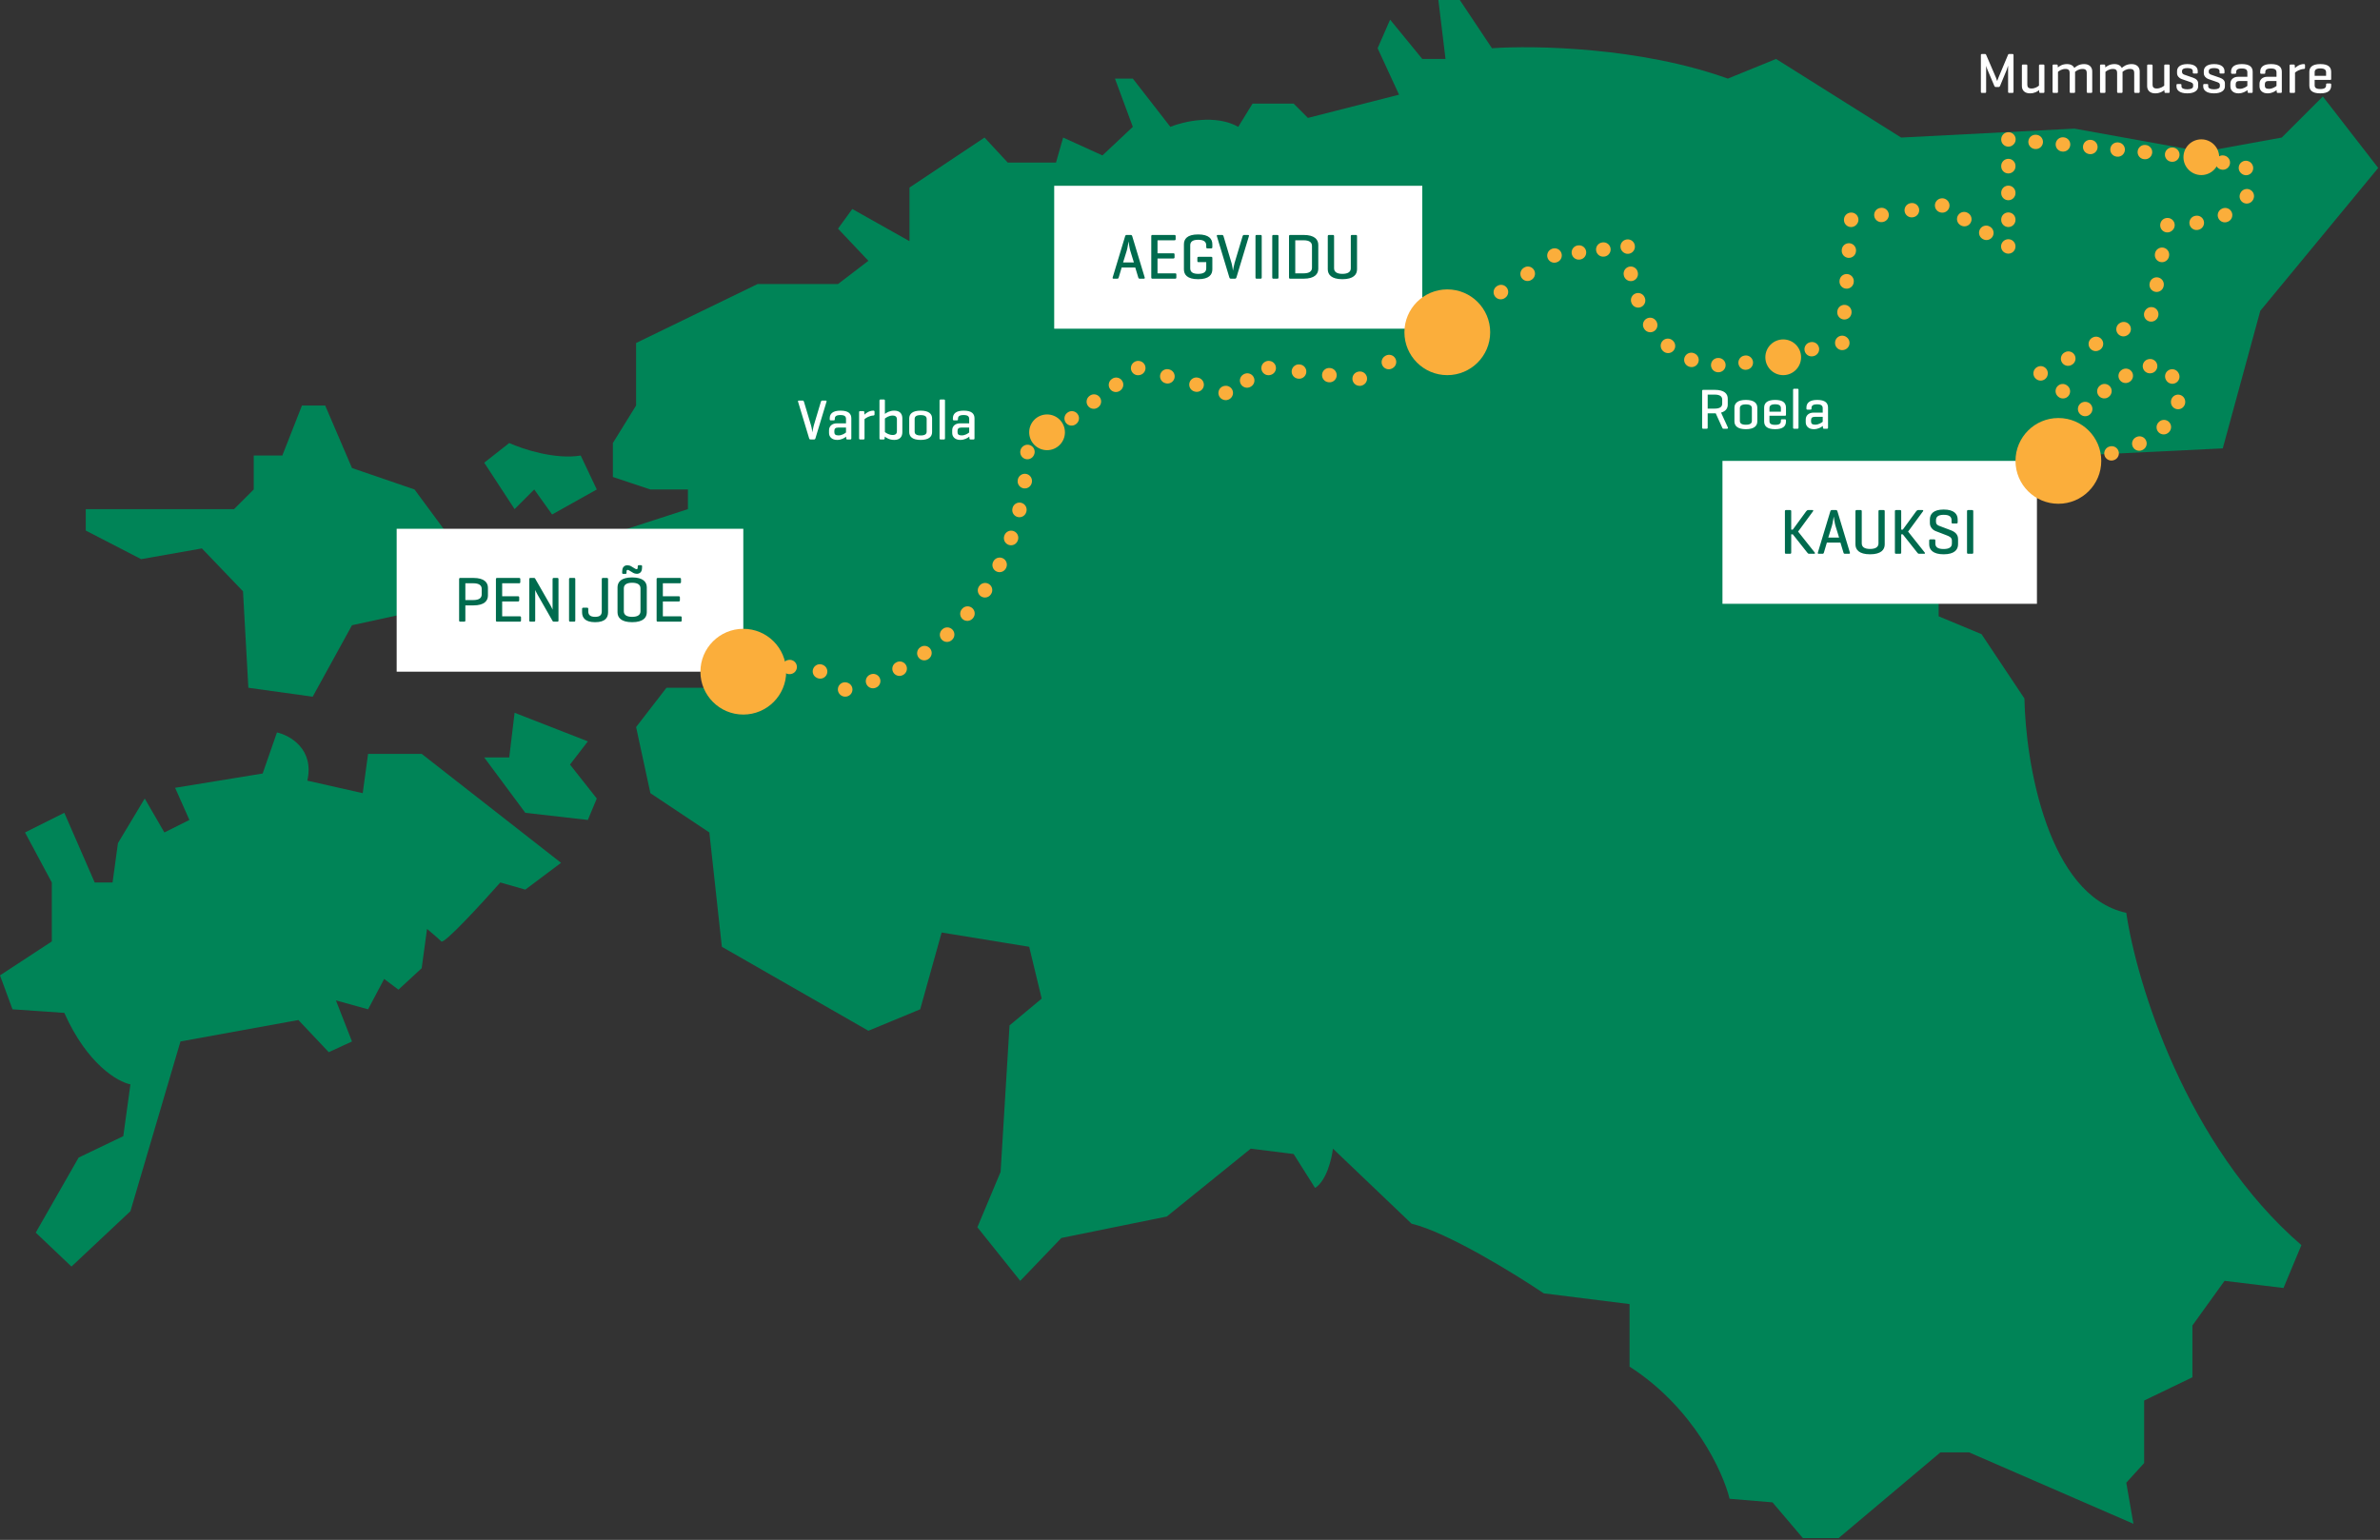 <svg width="666" height="431" viewBox="0 0 666 431" fill="none" xmlns="http://www.w3.org/2000/svg">
<rect x="0" y="0" width="666" height="431" fill="#333333" stroke="none"/>
<path d="M665.5 47L650 27L638.5 38.5L616.5 42.5L580.5 36L532 38.5L497 16.5L483.5 22C459.1 13.2 429.333 12.667 417.5 13.5L408.5 0H402.5L404.5 16.5H398L389 5.5L385.5 13.5L391.5 26.5L366 33L362 29H350.5L346.5 35.5C340.1 31.9 331.167 34 327.5 35.5L317 22H312L317 35.5L308.5 43.5L297.5 38.5L295.5 45.5H282L275.5 38.5L254.5 52.5V67.5L238.5 58.5L234.5 64L243 73L234.5 79.5H212L178 96V113.5L171.5 124V133.5L182 137H192.5V142.5L174 148.5L178 171.5L174 176.5L178 183.5L196 180.5L202 192.5H186.5L178 203.5L182 222L198.5 233L202 265L243 288.5L257.5 282.5L263.5 261L288 265L291.5 279.5L282.5 287L280 328L273.5 343.5L285.5 358.5L297 346.5L326.5 340.5L350 321.5L362 323L368 332.5C371.2 330.5 372.667 324.333 373 321.5L395 342.5C405 344.9 423.833 356.5 432 362L456 365V382.5C474 394.1 482.167 412 484 419.5L496 420.5L504.5 430.5H514.5L543 406.5H551L597 426.5L595 415L600 409.5V392L613.5 385.5V371L622.5 358.5L639 360.5L644 348.5C611.6 320.5 597.833 274.833 595 255.5C573 250.7 566.833 213.5 566.5 195.5L554.5 177.5L542.5 172.5V146.5L570.5 128L622 125.5L632.5 87L665.5 47Z" fill="#008457"/>
<path d="M144 142.5L149.5 137L154.5 144L167 137L162.5 127.5C155.3 128.7 146.167 125.667 142.5 124L135.5 129.5L144 142.5Z" fill="#008457"/>
<path d="M164.5 207.5L144 199.5L142.5 212H135.5L147 227.5L164.5 229.5L167 223.5L159.5 214L164.5 207.5Z" fill="#008457"/>
<path d="M98.5 131L91 113.5H84.5L79 127.5H71V137L65.5 142.5H24V148.5L39.5 156.5L56.5 153.5L68 165.5L69.5 192.5L87.5 195L98.5 175L126 169L131.5 158L116 137L98.5 131Z" fill="#008457"/>
<path d="M118 211H103L101.5 222L86 218.5C88 209.7 81.167 205.833 77.5 205L73.5 216.5L49 220.5L53 229.5L46 233L40.5 223.5L33 236L31.5 247H26.5L18 227.5L7 233L14.5 247V263.5L0 273L3.5 282.5L18 283.5C24.4 297.9 33 302.833 36.5 303.5L34.5 318L22 324L10 345L20 354.5L36.5 339L50.5 291.5L83.5 285.5L92 294.5L98.5 291.5L94 280L103 282.5L107.5 274L111.5 277L118 271L119.5 260C120.5 260.833 122.7 262.7 123.5 263.5C124.3 264.3 134.833 252.833 140 247L147 249L157 241.5L118 211Z" fill="#008457"/>
<rect width="103" height="40" transform="translate(295 52)" fill="white"/>
<path d="M315.284 65.76H316.4C316.634 65.76 316.76 65.868 316.832 66.102L320.324 77.658C320.396 77.874 320.306 78 320.054 78H318.92C318.686 78 318.578 77.874 318.524 77.658L317.678 74.868H313.88L313.052 77.658C312.998 77.874 312.89 78 312.656 78H311.612C311.378 78 311.288 77.874 311.36 77.658L314.852 66.102C314.924 65.868 315.05 65.76 315.284 65.76ZM317.3 73.464L316.292 70.188C316.076 69.522 315.824 67.758 315.806 67.56C315.77 67.722 315.536 69.378 315.302 70.152L314.276 73.464H317.3ZM328.84 78H322.486C322.252 78 322.162 77.892 322.162 77.64V66.12C322.162 65.868 322.252 65.76 322.486 65.76H328.642C328.876 65.76 328.984 65.85 328.984 66.102V66.912C328.984 67.164 328.876 67.254 328.642 67.254H323.908V70.89H328.318C328.57 70.89 328.678 70.98 328.678 71.232V72.006C328.678 72.24 328.57 72.348 328.318 72.348H323.908V76.506H328.84C329.074 76.506 329.182 76.578 329.182 76.83V77.658C329.182 77.91 329.074 78 328.84 78ZM335.402 71.88H338.912C339.146 71.88 339.254 71.97 339.254 72.204V75.372C339.254 76.848 338.372 78.144 335.276 78.144C332.18 78.144 331.298 76.848 331.298 75.372V68.388C331.298 66.912 332.18 65.616 335.276 65.616C338.372 65.616 339.254 66.912 339.254 68.388V69.18C339.254 69.414 339.164 69.522 338.93 69.522H337.886C337.634 69.522 337.544 69.414 337.544 69.18V68.676C337.544 67.704 336.914 67.11 335.294 67.11C333.674 67.11 333.062 67.704 333.062 68.676V75.084C333.062 76.056 333.674 76.65 335.294 76.65C336.896 76.65 337.544 76.074 337.544 75.102V73.374H335.402C335.168 73.374 335.06 73.284 335.06 73.032V72.204C335.06 71.97 335.168 71.88 335.402 71.88ZM345.562 78H344.446C344.212 78 344.086 77.892 344.014 77.658L340.522 66.102C340.45 65.868 340.54 65.76 340.774 65.76H341.98C342.214 65.76 342.304 65.886 342.376 66.102L344.608 73.572C344.842 74.328 345.022 75.768 345.022 75.768C345.022 75.768 345.274 74.256 345.472 73.608L347.722 66.102C347.794 65.886 347.884 65.76 348.118 65.76H349.216C349.468 65.76 349.558 65.868 349.486 66.102L345.994 77.658C345.922 77.892 345.796 78 345.562 78ZM353.07 66.12V77.64C353.07 77.892 352.998 78 352.746 78H351.648C351.414 78 351.324 77.892 351.324 77.64V66.12C351.324 65.868 351.414 65.76 351.648 65.76H352.746C352.998 65.76 353.07 65.868 353.07 66.12ZM357.763 66.12V77.64C357.763 77.892 357.691 78 357.439 78H356.341C356.107 78 356.017 77.892 356.017 77.64V66.12C356.017 65.868 356.107 65.76 356.341 65.76H357.439C357.691 65.76 357.763 65.868 357.763 66.12ZM364.796 78H360.998C360.782 78 360.71 77.874 360.71 77.64V66.12C360.71 65.868 360.8 65.76 361.034 65.76H364.796C367.874 65.76 368.9 67.056 368.9 68.532V75.228C368.9 76.704 367.874 78 364.796 78ZM364.796 67.254H362.456V76.506H364.796C366.416 76.506 367.136 75.912 367.136 74.94V68.82C367.136 67.848 366.416 67.254 364.796 67.254ZM373.318 66.12V75.084C373.318 76.056 374.038 76.65 375.64 76.65C377.26 76.65 377.998 76.056 377.998 75.084V66.12C377.998 65.868 378.088 65.76 378.322 65.76H379.42C379.672 65.76 379.744 65.868 379.744 66.12V75.372C379.744 76.848 378.736 78.144 375.64 78.144C372.562 78.144 371.554 76.848 371.554 75.372V66.12C371.554 65.868 371.662 65.76 371.896 65.76H372.994C373.228 65.76 373.318 65.868 373.318 66.12Z" fill="#006B4E"/>
<rect width="88" height="40" transform="translate(482 129)" fill="white"/>
<path d="M503.166 148.79L507.828 154.658C507.954 154.82 507.9 155 507.666 155H506.244C505.992 155 505.848 154.838 505.722 154.658L501.69 149.564H501.24V154.658C501.24 154.892 501.15 155 500.898 155H499.8C499.566 155 499.476 154.892 499.476 154.658V143.102C499.476 142.868 499.566 142.76 499.8 142.76H500.898C501.15 142.76 501.24 142.868 501.24 143.102V148.25H501.672L505.434 143.102C505.578 142.922 505.758 142.76 505.992 142.76H507.18C507.414 142.76 507.468 142.922 507.342 143.102L503.166 148.79ZM512.62 142.76H513.736C513.97 142.76 514.096 142.868 514.168 143.102L517.66 154.658C517.732 154.874 517.642 155 517.39 155H516.256C516.022 155 515.914 154.874 515.86 154.658L515.014 151.868H511.216L510.388 154.658C510.334 154.874 510.226 155 509.992 155H508.948C508.714 155 508.624 154.874 508.696 154.658L512.188 143.102C512.26 142.868 512.386 142.76 512.62 142.76ZM514.636 150.464L513.628 147.188C513.412 146.522 513.16 144.758 513.142 144.56C513.106 144.722 512.872 146.378 512.638 147.152L511.612 150.464H514.636ZM520.978 143.12V152.084C520.978 153.056 521.698 153.65 523.3 153.65C524.92 153.65 525.658 153.056 525.658 152.084V143.12C525.658 142.868 525.748 142.76 525.982 142.76H527.08C527.332 142.76 527.404 142.868 527.404 143.12V152.372C527.404 153.848 526.396 155.144 523.3 155.144C520.222 155.144 519.214 153.848 519.214 152.372V143.12C519.214 142.868 519.322 142.76 519.556 142.76H520.654C520.888 142.76 520.978 142.868 520.978 143.12ZM533.945 148.79L538.607 154.658C538.733 154.82 538.679 155 538.445 155H537.023C536.771 155 536.627 154.838 536.501 154.658L532.469 149.564H532.019V154.658C532.019 154.892 531.929 155 531.677 155H530.579C530.345 155 530.255 154.892 530.255 154.658V143.102C530.255 142.868 530.345 142.76 530.579 142.76H531.677C531.929 142.76 532.019 142.868 532.019 143.102V148.25H532.451L536.213 143.102C536.357 142.922 536.537 142.76 536.771 142.76H537.959C538.193 142.76 538.247 142.922 538.121 143.102L533.945 148.79ZM546.109 146.18V145.622C546.109 144.65 545.515 144.092 543.931 144.092C542.347 144.092 541.753 144.65 541.753 145.622V145.982C541.753 146.81 542.293 147.044 542.671 147.188L545.947 148.43C547.027 148.844 547.927 149.546 547.927 150.878V152.372C547.927 153.848 546.901 155.144 543.895 155.144C540.889 155.144 539.845 153.848 539.845 152.372V151.328C539.845 151.076 539.953 150.968 540.187 150.968H541.249C541.483 150.968 541.573 151.076 541.573 151.328V152.138C541.573 153.11 542.257 153.668 543.877 153.668C545.497 153.668 546.199 153.11 546.199 152.138V151.292C546.199 150.392 545.389 150.086 544.687 149.816L541.645 148.646C540.853 148.34 540.043 147.53 540.043 146.414V145.388C540.043 143.912 540.979 142.616 543.913 142.616C546.847 142.616 547.819 143.912 547.819 145.388V146.18C547.819 146.414 547.729 146.522 547.495 146.522H546.433C546.181 146.522 546.109 146.414 546.109 146.18ZM552.181 143.12V154.64C552.181 154.892 552.109 155 551.857 155H550.759C550.525 155 550.435 154.892 550.435 154.64V143.12C550.435 142.868 550.525 142.76 550.759 142.76H551.857C552.109 142.76 552.181 142.868 552.181 143.12Z" fill="#006B4E"/>
<rect width="97" height="40" transform="translate(111 148)" fill="white"/>
<path d="M132.454 169.446H130.222V173.64C130.222 173.892 130.15 174 129.898 174H128.8C128.566 174 128.476 173.892 128.476 173.64V162.12C128.476 161.868 128.566 161.76 128.8 161.76H132.454C135.55 161.76 136.54 163.056 136.54 164.532V166.674C136.54 168.15 135.55 169.446 132.454 169.446ZM132.454 163.254H130.222V167.952H132.454C134.074 167.952 134.794 167.358 134.794 166.386V164.82C134.794 163.848 134.074 163.254 132.454 163.254ZM145.455 174H139.101C138.867 174 138.777 173.892 138.777 173.64V162.12C138.777 161.868 138.867 161.76 139.101 161.76H145.257C145.491 161.76 145.599 161.85 145.599 162.102V162.912C145.599 163.164 145.491 163.254 145.257 163.254H140.523V166.89H144.933C145.185 166.89 145.293 166.98 145.293 167.232V168.006C145.293 168.24 145.185 168.348 144.933 168.348H140.523V172.506H145.455C145.689 172.506 145.797 172.578 145.797 172.83V173.658C145.797 173.91 145.689 174 145.455 174ZM156.283 162.102V173.658C156.283 173.892 156.211 174 155.959 174H154.969C154.789 174 154.717 173.946 154.645 173.838L150.415 166.422C150.019 165.756 149.803 165.198 149.767 165.126V173.658C149.767 173.892 149.677 174 149.443 174H148.435C148.201 174 148.111 173.892 148.111 173.658V162.102C148.111 161.868 148.201 161.76 148.435 161.76H149.443C149.587 161.76 149.677 161.814 149.731 161.904L154.069 169.482C154.321 169.914 154.627 170.634 154.627 170.634V162.102C154.627 161.868 154.735 161.76 154.969 161.76H155.959C156.211 161.76 156.283 161.868 156.283 162.102ZM160.984 162.12V173.64C160.984 173.892 160.912 174 160.66 174H159.562C159.328 174 159.238 173.892 159.238 173.64V162.12C159.238 161.868 159.328 161.76 159.562 161.76H160.66C160.912 161.76 160.984 161.868 160.984 162.12ZM164.615 170.454V171.084C164.615 172.056 165.101 172.65 166.541 172.65C167.981 172.65 168.395 172.056 168.395 171.084V162.12C168.395 161.868 168.485 161.76 168.719 161.76H169.817C170.069 161.76 170.159 161.868 170.159 162.12V171.372C170.159 172.848 169.403 174.144 166.541 174.144C163.697 174.144 162.887 172.848 162.887 171.372V170.454C162.887 170.202 162.977 170.094 163.229 170.094H164.291C164.543 170.094 164.615 170.202 164.615 170.454ZM172.803 171.372V164.388C172.803 162.912 173.811 161.616 176.889 161.616C179.985 161.616 180.993 162.912 180.993 164.388V171.372C180.993 172.848 179.985 174.144 176.889 174.144C173.811 174.144 172.803 172.848 172.803 171.372ZM179.229 171.084V164.676C179.229 163.704 178.509 163.11 176.889 163.11C175.287 163.11 174.567 163.704 174.567 164.676V171.084C174.567 172.056 175.287 172.65 176.889 172.65C178.509 172.65 179.229 172.056 179.229 171.084ZM175.665 159.51C175.341 159.51 175.323 159.69 175.323 160.194V160.32C175.323 160.572 175.197 160.626 174.963 160.626H174.387C174.153 160.626 174.081 160.482 174.099 160.23L174.135 159.654C174.189 158.646 174.837 158.214 175.557 158.214C175.917 158.214 176.331 158.322 176.619 158.502L177.393 158.97C177.645 159.114 177.933 159.312 178.113 159.312C178.419 159.312 178.455 159.132 178.455 158.628V158.502C178.455 158.268 178.617 158.196 178.833 158.196H179.391C179.625 158.196 179.697 158.358 179.679 158.592L179.643 159.168C179.589 160.176 178.923 160.608 178.203 160.608C177.933 160.608 177.483 160.518 177.159 160.32L176.385 159.852C176.133 159.708 175.845 159.51 175.665 159.51ZM190.42 174H184.066C183.832 174 183.742 173.892 183.742 173.64V162.12C183.742 161.868 183.832 161.76 184.066 161.76H190.222C190.456 161.76 190.564 161.85 190.564 162.102V162.912C190.564 163.164 190.456 163.254 190.222 163.254H185.488V166.89H189.898C190.15 166.89 190.258 166.98 190.258 167.232V168.006C190.258 168.24 190.15 168.348 189.898 168.348H185.488V172.506H190.42C190.654 172.506 190.762 172.578 190.762 172.83V173.658C190.762 173.91 190.654 174 190.42 174Z" fill="#006B4E"/>
<path d="M227.8 123H226.808C226.6 123 226.488 122.904 226.424 122.696L223.32 112.424C223.256 112.216 223.336 112.12 223.544 112.12H224.616C224.824 112.12 224.904 112.232 224.968 112.424L226.952 119.064C227.16 119.736 227.32 121.016 227.32 121.016C227.32 121.016 227.544 119.672 227.72 119.096L229.72 112.424C229.784 112.232 229.864 112.12 230.072 112.12H231.048C231.272 112.12 231.352 112.216 231.288 112.424L228.184 122.696C228.12 122.904 228.008 123 227.8 123ZM232.181 117.336V117.096C232.181 115.816 233.013 114.936 235.205 114.936C237.461 114.936 238.229 115.816 238.229 117.096V122.68C238.229 122.904 238.149 123 237.941 123H237.109C236.885 123 236.821 122.904 236.805 122.68L236.773 122.216C236.309 122.584 235.461 123.128 234.245 123.128C232.757 123.128 231.989 122.232 231.989 121.192V120.424C231.989 119.384 232.725 118.488 234.213 118.488H236.741V117.256C236.741 116.6 236.405 116.168 235.189 116.168C233.973 116.168 233.605 116.552 233.605 117.208V117.336C233.605 117.56 233.525 117.656 233.301 117.656H232.469C232.261 117.656 232.181 117.56 232.181 117.336ZM234.629 121.864C235.605 121.864 236.373 121.336 236.741 121.048V119.672H234.533C233.733 119.672 233.477 120.024 233.477 120.648V120.968C233.477 121.592 233.829 121.864 234.629 121.864ZM244.402 114.936C244.61 114.936 244.722 115.032 244.722 115.24V115.976C244.722 116.2 244.61 116.28 244.402 116.296C243.202 116.376 242.29 117 241.922 117.32V122.68C241.922 122.904 241.842 123 241.634 123H240.706C240.482 123 240.402 122.904 240.402 122.68V115.368C240.402 115.16 240.482 115.064 240.706 115.064H241.554C241.778 115.064 241.842 115.16 241.858 115.368L241.906 116.056C242.338 115.624 243.234 114.936 244.402 114.936ZM247.257 123H246.409C246.185 123 246.105 122.904 246.105 122.68V112.136C246.105 111.912 246.185 111.816 246.409 111.816H247.337C247.545 111.816 247.625 111.912 247.625 112.136V115.848C248.089 115.496 248.937 114.936 250.249 114.936C251.801 114.936 252.505 115.8 252.505 117.112V120.952C252.505 122.264 251.801 123.128 250.249 123.128C248.905 123.128 248.041 122.552 247.593 122.2L247.561 122.68C247.545 122.904 247.481 123 247.257 123ZM250.985 120.712V117.352C250.985 116.792 250.713 116.312 249.801 116.312C248.761 116.312 247.977 116.872 247.625 117.144V120.936C247.977 121.192 248.761 121.752 249.801 121.752C250.713 121.752 250.985 121.272 250.985 120.712ZM254.429 120.936V117.128C254.429 115.816 255.373 114.936 257.629 114.936C259.885 114.936 260.829 115.816 260.829 117.128V120.936C260.829 122.248 259.885 123.128 257.629 123.128C255.373 123.128 254.429 122.248 254.429 120.936ZM259.309 120.808V117.256C259.309 116.568 258.829 116.184 257.629 116.184C256.429 116.184 255.949 116.568 255.949 117.256V120.808C255.949 121.496 256.429 121.88 257.629 121.88C258.829 121.88 259.309 121.496 259.309 120.808ZM264.437 112.136V122.68C264.437 122.904 264.357 123 264.149 123H263.221C262.997 123 262.917 122.904 262.917 122.68V112.136C262.917 111.912 262.997 111.816 263.221 111.816H264.149C264.357 111.816 264.437 111.912 264.437 112.136ZM266.65 117.336V117.096C266.65 115.816 267.482 114.936 269.674 114.936C271.93 114.936 272.698 115.816 272.698 117.096V122.68C272.698 122.904 272.618 123 272.41 123H271.578C271.354 123 271.29 122.904 271.274 122.68L271.242 122.216C270.778 122.584 269.93 123.128 268.714 123.128C267.226 123.128 266.458 122.232 266.458 121.192V120.424C266.458 119.384 267.194 118.488 268.682 118.488H271.21V117.256C271.21 116.6 270.874 116.168 269.658 116.168C268.442 116.168 268.074 116.552 268.074 117.208V117.336C268.074 117.56 267.994 117.656 267.77 117.656H266.938C266.73 117.656 266.65 117.56 266.65 117.336ZM269.098 121.864C270.074 121.864 270.842 121.336 271.21 121.048V119.672H269.002C268.202 119.672 267.946 120.024 267.946 120.648V120.968C267.946 121.592 268.298 121.864 269.098 121.864Z" fill="white"/>
<path d="M479.848 115.696H477.864V119.68C477.864 119.904 477.8 120 477.576 120H476.6C476.392 120 476.312 119.904 476.312 119.68V109.44C476.312 109.216 476.392 109.12 476.6 109.12H479.848C482.6 109.12 483.48 110.272 483.48 111.584V113.248C483.48 114.224 482.984 115.104 481.608 115.488L483.528 119.68C483.608 119.872 483.464 120 483.24 120H482.28C482.056 120 482.024 119.872 481.928 119.68L480.12 115.696H479.848ZM479.848 110.448H477.864V114.368H479.848C481.288 114.368 481.928 113.856 481.928 112.976V111.84C481.928 110.976 481.288 110.448 479.848 110.448ZM485.351 117.936V114.128C485.351 112.816 486.295 111.936 488.551 111.936C490.807 111.936 491.751 112.816 491.751 114.128V117.936C491.751 119.248 490.807 120.128 488.551 120.128C486.295 120.128 485.351 119.248 485.351 117.936ZM490.231 117.808V114.256C490.231 113.568 489.751 113.184 488.551 113.184C487.351 113.184 486.871 113.568 486.871 114.256V117.808C486.871 118.496 487.351 118.88 488.551 118.88C489.751 118.88 490.231 118.496 490.231 117.808ZM499.775 114.128V116.08C499.775 116.272 499.695 116.368 499.503 116.368H495.151V117.84C495.151 118.496 495.471 118.912 496.751 118.912C498.031 118.912 498.351 118.496 498.351 117.84V117.664C498.351 117.456 498.431 117.36 498.655 117.36H499.471C499.679 117.36 499.775 117.456 499.775 117.664V117.936C499.775 119.248 498.991 120.128 496.719 120.128C494.447 120.128 493.663 119.248 493.663 117.936V114.128C493.663 112.816 494.479 111.936 496.751 111.936C499.007 111.936 499.775 112.816 499.775 114.128ZM495.151 114.224V115.232H498.351V114.224C498.351 113.584 497.951 113.152 496.751 113.152C495.535 113.152 495.151 113.584 495.151 114.224ZM503.281 109.136V119.68C503.281 119.904 503.201 120 502.993 120H502.065C501.841 120 501.761 119.904 501.761 119.68V109.136C501.761 108.912 501.841 108.816 502.065 108.816H502.993C503.201 108.816 503.281 108.912 503.281 109.136ZM505.494 114.336V114.096C505.494 112.816 506.326 111.936 508.518 111.936C510.774 111.936 511.542 112.816 511.542 114.096V119.68C511.542 119.904 511.462 120 511.254 120H510.422C510.198 120 510.134 119.904 510.118 119.68L510.086 119.216C509.622 119.584 508.774 120.128 507.558 120.128C506.07 120.128 505.302 119.232 505.302 118.192V117.424C505.302 116.384 506.038 115.488 507.526 115.488H510.054V114.256C510.054 113.6 509.718 113.168 508.502 113.168C507.286 113.168 506.918 113.552 506.918 114.208V114.336C506.918 114.56 506.838 114.656 506.614 114.656H505.782C505.574 114.656 505.494 114.56 505.494 114.336ZM507.942 118.864C508.918 118.864 509.686 118.336 510.054 118.048V116.672H507.846C507.046 116.672 506.79 117.024 506.79 117.648V117.968C506.79 118.592 507.142 118.864 507.942 118.864Z" fill="white"/>
<path d="M563.448 15.424V25.696C563.448 25.904 563.368 26 563.16 26H562.216C562.008 26 561.928 25.904 561.928 25.696V18.352C561.896 18.432 561.688 19.168 561.544 19.536L559.688 24.032C559.608 24.24 559.48 24.352 559.288 24.352H558.456C558.248 24.352 558.152 24.224 558.072 24.032L556.088 19.344C555.928 18.992 555.8 18.432 555.784 18.384V25.696C555.784 25.904 555.704 26 555.496 26H554.6C554.392 26 554.312 25.904 554.312 25.696V15.424C554.312 15.216 554.392 15.12 554.6 15.12H555.496C555.64 15.12 555.72 15.184 555.768 15.296L558.536 21.728C558.648 22 558.856 22.624 558.872 22.688C558.888 22.624 559.112 22.016 559.224 21.744L561.944 15.264C561.992 15.152 562.072 15.12 562.216 15.12H563.16C563.368 15.12 563.448 15.216 563.448 15.424ZM570.638 25.696L570.606 25.216C570.174 25.584 569.358 26.128 568.046 26.128C566.574 26.128 565.79 25.28 565.79 24.096V18.384C565.79 18.16 565.87 18.064 566.078 18.064H567.006C567.214 18.064 567.31 18.16 567.31 18.384V23.712C567.31 24.384 567.614 24.768 568.494 24.768C569.502 24.768 570.238 24.24 570.574 23.968V18.384C570.574 18.16 570.654 18.064 570.862 18.064H571.806C572.014 18.064 572.094 18.16 572.094 18.384V25.696C572.094 25.92 572.014 26 571.806 26H570.942C570.718 26 570.654 25.92 570.638 25.696ZM574.674 18.064H575.522C575.746 18.064 575.81 18.16 575.826 18.368L575.858 18.88C576.29 18.512 577.09 17.936 578.418 17.936C579.458 17.936 580.146 18.368 580.466 19.024C580.85 18.688 581.682 17.936 583.202 17.936C584.69 17.936 585.474 18.8 585.474 19.984V25.68C585.474 25.904 585.378 26 585.17 26H584.258C584.034 26 583.938 25.904 583.938 25.68V20.352C583.938 19.696 583.634 19.296 582.754 19.296C581.698 19.296 580.962 19.856 580.658 20.128C580.674 20.192 580.674 20.272 580.674 20.336V25.68C580.674 25.904 580.594 26 580.386 26H579.458C579.25 26 579.154 25.904 579.154 25.68V20.352C579.154 19.696 578.85 19.296 577.97 19.296C576.946 19.296 576.21 19.84 575.89 20.112V25.68C575.89 25.904 575.81 26 575.602 26H574.674C574.45 26 574.37 25.904 574.37 25.68V18.368C574.37 18.16 574.45 18.064 574.674 18.064ZM587.956 18.064H588.804C589.028 18.064 589.092 18.16 589.108 18.368L589.14 18.88C589.572 18.512 590.372 17.936 591.7 17.936C592.74 17.936 593.428 18.368 593.748 19.024C594.132 18.688 594.964 17.936 596.484 17.936C597.972 17.936 598.756 18.8 598.756 19.984V25.68C598.756 25.904 598.66 26 598.452 26H597.54C597.316 26 597.22 25.904 597.22 25.68V20.352C597.22 19.696 596.916 19.296 596.036 19.296C594.98 19.296 594.244 19.856 593.94 20.128C593.956 20.192 593.956 20.272 593.956 20.336V25.68C593.956 25.904 593.876 26 593.668 26H592.74C592.532 26 592.436 25.904 592.436 25.68V20.352C592.436 19.696 592.132 19.296 591.252 19.296C590.228 19.296 589.492 19.84 589.172 20.112V25.68C589.172 25.904 589.092 26 588.884 26H587.956C587.732 26 587.652 25.904 587.652 25.68V18.368C587.652 18.16 587.732 18.064 587.956 18.064ZM605.685 25.696L605.653 25.216C605.221 25.584 604.405 26.128 603.093 26.128C601.621 26.128 600.837 25.28 600.837 24.096V18.384C600.837 18.16 600.917 18.064 601.125 18.064H602.053C602.261 18.064 602.357 18.16 602.357 18.384V23.712C602.357 24.384 602.661 24.768 603.541 24.768C604.549 24.768 605.285 24.24 605.621 23.968V18.384C605.621 18.16 605.701 18.064 605.909 18.064H606.853C607.061 18.064 607.141 18.16 607.141 18.384V25.696C607.141 25.92 607.061 26 606.853 26H605.989C605.765 26 605.701 25.92 605.685 25.696ZM613.609 20.288V19.904C613.609 19.328 613.081 19.056 612.089 19.056C611.113 19.056 610.601 19.328 610.601 19.904V20.176C610.601 20.592 610.985 20.816 611.273 20.912L613.673 21.744C614.553 22.048 615.113 22.56 615.113 23.312V24.208C615.113 25.2 614.233 26.128 612.073 26.128C609.897 26.128 609.049 25.2 609.049 24.208V23.808C609.049 23.616 609.129 23.52 609.321 23.52H610.169C610.377 23.52 610.441 23.616 610.441 23.808V24.144C610.441 24.72 611.049 24.992 612.073 24.992C613.081 24.992 613.705 24.72 613.705 24.144V23.712C613.705 23.328 613.385 23.12 612.857 22.944L610.457 22.112C609.865 21.904 609.209 21.296 609.209 20.496V19.904C609.209 18.912 609.945 17.936 612.105 17.936C614.249 17.936 615.001 18.912 615.001 19.904V20.288C615.001 20.496 614.937 20.576 614.713 20.576H613.881C613.689 20.576 613.609 20.496 613.609 20.288ZM621.094 20.288V19.904C621.094 19.328 620.566 19.056 619.574 19.056C618.598 19.056 618.086 19.328 618.086 19.904V20.176C618.086 20.592 618.47 20.816 618.758 20.912L621.158 21.744C622.038 22.048 622.598 22.56 622.598 23.312V24.208C622.598 25.2 621.718 26.128 619.558 26.128C617.382 26.128 616.534 25.2 616.534 24.208V23.808C616.534 23.616 616.614 23.52 616.806 23.52H617.654C617.862 23.52 617.926 23.616 617.926 23.808V24.144C617.926 24.72 618.534 24.992 619.558 24.992C620.566 24.992 621.19 24.72 621.19 24.144V23.712C621.19 23.328 620.87 23.12 620.342 22.944L617.942 22.112C617.35 21.904 616.694 21.296 616.694 20.496V19.904C616.694 18.912 617.43 17.936 619.59 17.936C621.734 17.936 622.486 18.912 622.486 19.904V20.288C622.486 20.496 622.422 20.576 622.198 20.576H621.366C621.174 20.576 621.094 20.496 621.094 20.288ZM624.322 20.336V20.096C624.322 18.816 625.154 17.936 627.346 17.936C629.602 17.936 630.37 18.816 630.37 20.096V25.68C630.37 25.904 630.29 26 630.082 26H629.25C629.026 26 628.962 25.904 628.946 25.68L628.914 25.216C628.45 25.584 627.602 26.128 626.386 26.128C624.898 26.128 624.13 25.232 624.13 24.192V23.424C624.13 22.384 624.866 21.488 626.354 21.488H628.882V20.256C628.882 19.6 628.546 19.168 627.33 19.168C626.114 19.168 625.746 19.552 625.746 20.208V20.336C625.746 20.56 625.666 20.656 625.442 20.656H624.61C624.402 20.656 624.322 20.56 624.322 20.336ZM626.77 24.864C627.746 24.864 628.514 24.336 628.882 24.048V22.672H626.674C625.874 22.672 625.618 23.024 625.618 23.648V23.968C625.618 24.592 625.97 24.864 626.77 24.864ZM632.478 20.336V20.096C632.478 18.816 633.31 17.936 635.502 17.936C637.758 17.936 638.526 18.816 638.526 20.096V25.68C638.526 25.904 638.446 26 638.238 26H637.406C637.182 26 637.118 25.904 637.102 25.68L637.07 25.216C636.606 25.584 635.758 26.128 634.542 26.128C633.054 26.128 632.286 25.232 632.286 24.192V23.424C632.286 22.384 633.022 21.488 634.51 21.488H637.038V20.256C637.038 19.6 636.702 19.168 635.486 19.168C634.27 19.168 633.902 19.552 633.902 20.208V20.336C633.902 20.56 633.822 20.656 633.598 20.656H632.766C632.558 20.656 632.478 20.56 632.478 20.336ZM634.926 24.864C635.902 24.864 636.67 24.336 637.038 24.048V22.672H634.83C634.03 22.672 633.774 23.024 633.774 23.648V23.968C633.774 24.592 634.126 24.864 634.926 24.864ZM644.699 17.936C644.907 17.936 645.019 18.032 645.019 18.24V18.976C645.019 19.2 644.907 19.28 644.699 19.296C643.499 19.376 642.587 20 642.219 20.32V25.68C642.219 25.904 642.139 26 641.931 26H641.003C640.779 26 640.699 25.904 640.699 25.68V18.368C640.699 18.16 640.779 18.064 641.003 18.064H641.851C642.075 18.064 642.139 18.16 642.155 18.368L642.203 19.056C642.635 18.624 643.531 17.936 644.699 17.936ZM652.338 20.128V22.08C652.338 22.272 652.258 22.368 652.066 22.368H647.714V23.84C647.714 24.496 648.034 24.912 649.314 24.912C650.594 24.912 650.914 24.496 650.914 23.84V23.664C650.914 23.456 650.994 23.36 651.218 23.36H652.034C652.242 23.36 652.338 23.456 652.338 23.664V23.936C652.338 25.248 651.554 26.128 649.282 26.128C647.01 26.128 646.226 25.248 646.226 23.936V20.128C646.226 18.816 647.042 17.936 649.314 17.936C651.57 17.936 652.338 18.816 652.338 20.128ZM647.714 20.224V21.232H650.914V20.224C650.914 19.584 650.514 19.152 649.314 19.152C648.098 19.152 647.714 19.584 647.714 20.224Z" fill="white"/>
<circle cx="208" cy="188" r="12" fill="#FBAE3B"/>
<circle cx="405" cy="93" r="12" fill="#FBAE3B"/>
<circle cx="576" cy="129" r="12" fill="#FBAE3B"/>
<circle cx="293" cy="121" r="5" fill="#FBAE3B"/>
<path d="M504 100C504 102.761 501.761 105 499 105C496.239 105 494 102.761 494 100C494 97.239 496.239 95 499 95C501.761 95 504 97.239 504 100Z" fill="#FBAE3B"/>
<circle cx="616" cy="44" r="5" fill="#FBAE3B"/>
<path d="M236.5 193L235.057 194.385C235.533 194.881 236.231 195.098 236.904 194.959L236.5 193ZM287.5 126.5L286.292 124.906C285.818 125.266 285.528 125.817 285.502 126.412L287.5 126.5ZM318.5 103L319.049 101.077C318.444 100.904 317.793 101.026 317.292 101.406L318.5 103ZM343 110L342.451 111.923C342.975 112.073 343.537 112.002 344.008 111.728L343 110ZM355 103L355.234 101.014C354.803 100.963 354.367 101.054 353.992 101.272L355 103ZM380.5 106L380.266 107.986C380.691 108.036 381.121 107.949 381.492 107.736L380.5 106ZM405 92L405.992 93.737C406.039 93.71 406.084 93.681 406.128 93.651L405 92ZM435 71.5L434.758 69.515C434.44 69.553 434.136 69.668 433.872 69.849L435 71.5ZM455.5 69L457.499 68.949C457.485 68.385 457.233 67.854 456.807 67.486C456.38 67.118 455.817 66.947 455.258 67.015L455.5 69ZM488.5 101.5L488.898 103.46L488.5 101.5ZM515.5 96L513.505 95.855C513.46 96.478 513.709 97.087 514.177 97.5C514.645 97.913 515.28 98.084 515.892 97.961L515.5 96ZM518 61.5L517.69 59.524C516.771 59.668 516.072 60.427 516.005 61.355L518 61.5ZM543.5 57.5L544.556 55.801C544.149 55.548 543.664 55.45 543.19 55.524L543.5 57.5ZM562 69L560.944 70.699C561.561 71.082 562.337 71.101 562.972 70.748C563.606 70.395 564 69.726 564 69H562ZM562 39L562.186 37.009C561.626 36.956 561.069 37.142 560.653 37.522C560.237 37.9 560 38.437 560 39H562ZM615.5 44L615.95 42.051C615.863 42.031 615.775 42.017 615.686 42.009L615.5 44ZM628.5 47L630.277 46.083C630.008 45.561 629.522 45.183 628.95 45.051L628.5 47ZM606.5 63L606.467 61C605.511 61.016 604.701 61.706 604.532 62.646L606.5 63ZM602 88L602.94 89.766C603.481 89.478 603.86 88.957 603.968 88.354L602 88ZM571 104.5L570.06 102.735C569.466 103.051 569.071 103.645 569.009 104.315C568.946 104.985 569.225 105.641 569.751 106.062L571 104.5ZM583.5 114.5L582.251 116.062C583.058 116.708 584.225 116.632 584.942 115.886L583.5 114.5ZM609.5 112.5L611.491 112.693C611.5 112.601 611.502 112.509 611.498 112.417L609.5 112.5ZM574.44 127.001C573.336 127.034 572.468 127.956 572.501 129.06C572.534 130.164 573.456 131.032 574.56 130.999L574.44 127.001ZM214.307 191.515C215.162 190.815 215.288 189.555 214.589 188.7C213.889 187.846 212.629 187.719 211.774 188.419L214.307 191.515ZM220.634 184.712C219.539 184.856 218.768 185.86 218.912 186.956C219.056 188.051 220.061 188.822 221.156 188.678L220.634 184.712ZM221.25 188.666C222.346 188.529 223.124 187.53 222.987 186.433C222.851 185.337 221.851 184.56 220.755 184.696L221.25 188.666ZM230.214 186.075C229.2 185.638 228.023 186.105 227.585 187.12C227.148 188.134 227.615 189.311 228.629 189.748L230.214 186.075ZM228.716 189.786C229.728 190.23 230.907 189.769 231.351 188.758C231.795 187.746 231.334 186.566 230.323 186.123L228.716 189.786ZM237.902 191.573C237.136 190.777 235.869 190.754 235.074 191.52C234.279 192.287 234.255 193.553 235.022 194.348L237.902 191.573ZM236.954 194.948C238.036 194.724 238.731 193.665 238.506 192.584C238.282 191.502 237.223 190.807 236.141 191.032L236.954 194.948ZM243.552 188.788C242.523 189.188 242.012 190.347 242.412 191.376C242.813 192.406 243.972 192.916 245.001 192.516L243.552 188.788ZM245.099 192.478C246.128 192.076 246.636 190.916 246.234 189.887C245.832 188.858 244.672 188.35 243.644 188.752L245.099 192.478ZM250.74 185.432C249.771 185.961 249.414 187.177 249.944 188.146C250.474 189.115 251.689 189.472 252.658 188.942L250.74 185.432ZM252.749 188.892C253.718 188.361 254.072 187.145 253.541 186.177C253.01 185.208 251.794 184.854 250.826 185.385L252.749 188.892ZM257.472 181.204C256.574 181.846 256.366 183.096 257.009 183.994C257.652 184.892 258.901 185.1 259.799 184.457L257.472 181.204ZM259.884 184.396C260.782 183.752 260.987 182.502 260.343 181.605C259.699 180.708 258.45 180.502 257.552 181.146L259.884 184.396ZM263.648 176.197C262.834 176.943 262.778 178.208 263.524 179.023C264.27 179.838 265.536 179.893 266.35 179.147L263.648 176.197ZM266.427 179.076C267.241 178.329 267.295 177.064 266.547 176.25C265.8 175.437 264.535 175.383 263.721 176.13L266.427 179.076ZM269.169 170.485C268.451 171.325 268.55 172.587 269.39 173.305C270.23 174.022 271.492 173.923 272.21 173.084L269.169 170.485ZM272.278 173.004C272.994 172.163 272.893 170.901 272.052 170.185C271.211 169.468 269.949 169.569 269.233 170.41L272.278 173.004ZM273.946 164.143C273.337 165.064 273.59 166.305 274.512 166.914C275.433 167.523 276.674 167.27 277.283 166.348L273.946 164.143ZM277.341 166.261C277.948 165.339 277.693 164.098 276.771 163.491C275.848 162.883 274.608 163.138 274 164.061L277.341 166.261ZM277.917 157.254C277.424 158.243 277.826 159.444 278.815 159.937C279.804 160.429 281.004 160.027 281.497 159.039L277.917 157.254ZM281.543 158.946C282.034 157.957 281.631 156.757 280.641 156.266C279.652 155.774 278.452 156.178 277.961 157.167L281.543 158.946ZM281.038 149.944C280.664 150.983 281.203 152.129 282.242 152.503C283.281 152.877 284.427 152.338 284.801 151.299L281.038 149.944ZM284.837 151.201C285.209 150.161 284.668 149.016 283.629 148.643C282.589 148.271 281.444 148.811 281.071 149.851L284.837 151.201ZM283.318 142.301C283.06 143.375 283.721 144.455 284.795 144.713C285.869 144.971 286.949 144.31 287.207 143.236L283.318 142.301ZM287.232 143.134C287.488 142.06 286.825 140.981 285.751 140.724C284.677 140.467 283.598 141.13 283.341 142.205L287.232 143.134ZM284.787 134.441C284.638 135.535 285.404 136.543 286.499 136.692C287.593 136.841 288.601 136.075 288.75 134.98L284.787 134.441ZM288.764 134.878C288.912 133.783 288.144 132.776 287.049 132.628C285.955 132.481 284.947 133.248 284.8 134.343L288.764 134.878ZM285.5 126.462C285.45 127.565 286.305 128.5 287.408 128.549C288.512 128.599 289.446 127.744 289.496 126.641L285.5 126.462ZM288.746 128.065C289.627 127.398 289.799 126.143 289.132 125.263C288.465 124.383 287.21 124.21 286.33 124.877L288.746 128.065ZM292.454 120.235C291.573 120.902 291.401 122.157 292.068 123.037C292.735 123.917 293.99 124.09 294.87 123.423L292.454 120.235ZM294.946 123.365C295.827 122.698 295.999 121.443 295.332 120.563C294.665 119.683 293.41 119.51 292.53 120.177L294.946 123.365ZM298.654 115.535C297.773 116.202 297.601 117.457 298.268 118.337C298.935 119.217 300.19 119.39 301.07 118.723L298.654 115.535ZM301.146 118.665C302.027 117.998 302.199 116.743 301.532 115.863C300.865 114.983 299.61 114.81 298.73 115.477L301.146 118.665ZM304.854 110.835C303.973 111.502 303.801 112.757 304.468 113.637C305.135 114.517 306.39 114.69 307.27 114.023L304.854 110.835ZM307.346 113.965C308.227 113.298 308.399 112.043 307.732 111.163C307.065 110.283 305.81 110.11 304.93 110.777L307.346 113.965ZM311.054 106.135C310.173 106.802 310.001 108.057 310.668 108.937C311.335 109.817 312.59 109.99 313.47 109.323L311.054 106.135ZM313.546 109.265C314.427 108.598 314.599 107.343 313.932 106.463C313.265 105.583 312.01 105.41 311.13 106.077L313.546 109.265ZM317.254 101.435C316.373 102.102 316.201 103.357 316.868 104.237C317.535 105.117 318.79 105.29 319.67 104.623L317.254 101.435ZM318.001 104.937C319.063 105.241 320.17 104.626 320.473 103.564C320.777 102.502 320.162 101.395 319.1 101.091L318.001 104.937ZM327.166 103.396C326.104 103.092 324.997 103.707 324.693 104.769C324.39 105.832 325.005 106.939 326.067 107.242L327.166 103.396ZM326.168 107.271C327.23 107.574 328.337 106.959 328.64 105.897C328.944 104.835 328.329 103.728 327.267 103.425L326.168 107.271ZM335.332 105.729C334.27 105.426 333.163 106.041 332.86 107.103C332.556 108.165 333.171 109.272 334.233 109.575L335.332 105.729ZM334.334 109.604C335.396 109.908 336.503 109.293 336.807 108.231C337.11 107.168 336.495 106.061 335.433 105.758L334.334 109.604ZM343.499 108.063C342.437 107.759 341.33 108.374 341.027 109.436C340.723 110.498 341.338 111.605 342.4 111.909L343.499 108.063ZM344.045 111.706C344.999 111.149 345.321 109.925 344.765 108.971C344.208 108.017 342.983 107.694 342.029 108.251L344.045 111.706ZM347.955 104.794C347.001 105.351 346.679 106.575 347.235 107.529C347.792 108.483 349.017 108.806 349.971 108.249L347.955 104.794ZM350.045 108.206C350.999 107.649 351.321 106.425 350.765 105.471C350.208 104.517 348.983 104.194 348.029 104.751L350.045 108.206ZM353.955 101.294C353.001 101.851 352.679 103.075 353.235 104.029C353.792 104.983 355.017 105.306 355.971 104.749L353.955 101.294ZM354.819 104.992C355.916 105.122 356.91 104.337 357.039 103.24C357.168 102.143 356.383 101.149 355.286 101.02L354.819 104.992ZM363.681 102.008C362.584 101.878 361.59 102.663 361.461 103.76C361.332 104.857 362.117 105.851 363.214 105.98L363.681 102.008ZM363.319 105.992C364.416 106.122 365.41 105.337 365.539 104.24C365.668 103.143 364.883 102.149 363.786 102.02L363.319 105.992ZM372.181 103.008C371.084 102.878 370.09 103.663 369.961 104.76C369.832 105.857 370.617 106.851 371.714 106.98L372.181 103.008ZM371.819 106.992C372.916 107.122 373.91 106.337 374.039 105.24C374.168 104.143 373.383 103.149 372.286 103.02L371.819 106.992ZM380.681 104.008C379.584 103.878 378.59 104.663 378.461 105.76C378.332 106.857 379.117 107.851 380.214 107.98L380.681 104.008ZM381.543 107.708C382.502 107.16 382.835 105.938 382.287 104.979C381.739 104.02 380.517 103.687 379.558 104.235L381.543 107.708ZM387.624 99.626C386.665 100.174 386.332 101.395 386.88 102.354C387.428 103.313 388.649 103.647 389.609 103.099L387.624 99.626ZM389.709 103.041C390.668 102.493 391.002 101.271 390.454 100.312C389.906 99.353 388.684 99.02 387.725 99.568L389.709 103.041ZM395.791 94.959C394.832 95.507 394.498 96.729 395.046 97.688C395.594 98.647 396.816 98.98 397.775 98.432L395.791 94.959ZM397.876 98.374C398.835 97.826 399.168 96.605 398.62 95.646C398.072 94.686 396.85 94.353 395.891 94.901L397.876 98.374ZM403.957 90.292C402.998 90.84 402.665 92.062 403.213 93.021C403.761 93.98 404.983 94.313 405.942 93.765L403.957 90.292ZM406.175 93.62C407.087 92.996 407.321 91.752 406.698 90.84C406.074 89.928 404.83 89.694 403.918 90.317L406.175 93.62ZM411.325 85.255C410.413 85.879 410.179 87.123 410.802 88.035C411.426 88.947 412.67 89.181 413.582 88.558L411.325 85.255ZM413.675 88.495C414.587 87.871 414.821 86.627 414.198 85.715C413.574 84.803 412.33 84.569 411.418 85.192L413.675 88.495ZM418.825 80.13C417.913 80.754 417.679 81.998 418.302 82.91C418.926 83.822 420.17 84.056 421.082 83.433L418.825 80.13ZM421.175 83.37C422.087 82.746 422.321 81.502 421.698 80.59C421.074 79.678 419.83 79.444 418.918 80.067L421.175 83.37ZM426.325 75.005C425.413 75.629 425.179 76.873 425.802 77.785C426.426 78.697 427.67 78.931 428.582 78.308L426.325 75.005ZM428.675 78.245C429.587 77.621 429.821 76.377 429.198 75.465C428.574 74.553 427.33 74.319 426.418 74.942L428.675 78.245ZM433.825 69.88C432.913 70.504 432.679 71.748 433.302 72.66C433.926 73.572 435.17 73.806 436.082 73.183L433.825 69.88ZM435.284 73.48C436.381 73.346 437.161 72.349 437.027 71.253C436.894 70.156 435.897 69.376 434.8 69.51L435.284 73.48ZM441.549 68.686C440.453 68.82 439.672 69.817 439.806 70.914C439.94 72.01 440.937 72.791 442.033 72.657L441.549 68.686ZM442.118 72.647C443.214 72.513 443.995 71.516 443.861 70.419C443.727 69.323 442.73 68.543 441.633 68.676L442.118 72.647ZM448.382 67.853C447.286 67.987 446.505 68.984 446.639 70.081C446.773 71.177 447.77 71.957 448.867 71.824L448.382 67.853ZM448.951 71.814C450.047 71.68 450.828 70.683 450.694 69.586C450.56 68.49 449.563 67.709 448.467 67.843L448.951 71.814ZM455.216 67.02C454.119 67.154 453.339 68.151 453.473 69.247C453.606 70.344 454.603 71.124 455.7 70.99L455.216 67.02ZM453.502 69.1C453.532 70.204 454.451 71.075 455.555 71.046C456.659 71.016 457.53 70.097 457.5 68.993L453.502 69.1ZM458.305 76.217C458.098 75.132 457.05 74.42 455.965 74.628C454.88 74.835 454.169 75.882 454.376 76.967L458.305 76.217ZM454.395 77.065C454.604 78.149 455.653 78.859 456.738 78.649C457.822 78.44 458.532 77.391 458.322 76.306L454.395 77.065ZM460.26 83.317C459.878 82.28 458.728 81.75 457.691 82.133C456.655 82.515 456.125 83.665 456.507 84.701L460.26 83.317ZM456.542 84.795C456.927 85.83 458.078 86.358 459.113 85.973C460.149 85.588 460.676 84.437 460.292 83.402L456.542 84.795ZM463.443 89.846C462.851 88.913 461.615 88.637 460.683 89.228C459.75 89.82 459.473 91.055 460.064 91.988L463.443 89.846ZM460.119 92.073C460.713 93.004 461.949 93.278 462.881 92.683C463.812 92.089 464.085 90.852 463.49 89.921L460.119 92.073ZM468.025 95.262C467.191 94.537 465.928 94.625 465.203 95.459C464.478 96.292 464.566 97.555 465.4 98.28L468.025 95.262ZM465.478 98.348C466.314 99.07 467.577 98.976 468.299 98.14C469.02 97.303 468.927 96.041 468.091 95.319L465.478 98.348ZM473.982 98.846C472.949 98.454 471.794 98.974 471.403 100.007C471.011 101.039 471.531 102.194 472.564 102.586L473.982 98.846ZM472.661 102.622C473.695 103.01 474.848 102.485 475.235 101.45C475.622 100.416 475.097 99.263 474.062 98.876L472.661 102.622ZM480.864 100.191C479.761 100.149 478.832 101.011 478.791 102.114C478.75 103.218 479.611 104.146 480.715 104.188L480.864 100.191ZM480.817 104.191C481.921 104.229 482.846 103.364 482.884 102.26C482.921 101.156 482.057 100.231 480.953 100.194L480.817 104.191ZM488.056 99.549C486.974 99.768 486.273 100.823 486.492 101.905C486.71 102.988 487.765 103.689 488.848 103.47L488.056 99.549ZM488.957 103.448C490.039 103.228 490.738 102.172 490.519 101.09C490.299 100.008 489.243 99.308 488.161 99.528L488.957 103.448ZM497.304 97.67C496.221 97.89 495.522 98.946 495.742 100.029C495.962 101.111 497.018 101.81 498.101 101.59L497.304 97.67ZM498.216 101.567C499.298 101.347 499.997 100.291 499.777 99.209C499.557 98.126 498.501 97.427 497.419 97.647L498.216 101.567ZM506.548 95.79C505.466 96.011 504.767 97.067 504.987 98.149C505.207 99.231 506.263 99.93 507.346 99.71L506.548 95.79ZM507.46 99.687C508.543 99.466 509.242 98.41 509.021 97.328C508.801 96.246 507.745 95.547 506.663 95.767L507.46 99.687ZM515.952 97.949C517.035 97.733 517.738 96.68 517.522 95.596C517.306 94.513 516.252 93.81 515.169 94.027L515.952 97.949ZM517.499 96.091C517.578 94.99 516.75 94.032 515.648 93.952C514.547 93.872 513.589 94.701 513.509 95.802L517.499 96.091ZM514.126 87.284C514.047 88.385 514.875 89.343 515.977 89.423C517.078 89.503 518.036 88.674 518.116 87.573L514.126 87.284ZM518.124 87.466C518.203 86.365 517.375 85.407 516.273 85.327C515.172 85.247 514.214 86.076 514.134 87.177L518.124 87.466ZM514.751 78.659C514.672 79.76 515.5 80.718 516.602 80.798C517.703 80.878 518.661 80.049 518.741 78.948L514.751 78.659ZM518.749 78.841C518.828 77.74 518 76.782 516.898 76.702C515.797 76.622 514.839 77.451 514.759 78.552L518.749 78.841ZM515.376 70.034C515.297 71.135 516.125 72.093 517.227 72.173C518.328 72.253 519.286 71.424 519.366 70.323L515.376 70.034ZM519.374 70.216C519.453 69.115 518.625 68.157 517.523 68.077C516.422 67.997 515.464 68.826 515.384 69.927L519.374 70.216ZM516.001 61.409C515.922 62.51 516.75 63.468 517.852 63.548C518.953 63.628 519.911 62.8 519.991 61.698L516.001 61.409ZM518.362 63.468C519.454 63.296 520.199 62.273 520.028 61.182C519.857 60.091 518.834 59.345 517.743 59.516L518.362 63.468ZM526.138 58.199C525.046 58.37 524.301 59.394 524.472 60.485C524.643 61.576 525.666 62.322 526.757 62.151L526.138 58.199ZM526.862 62.134C527.954 61.963 528.699 60.94 528.528 59.849C528.357 58.757 527.334 58.011 526.243 58.183L526.862 62.134ZM534.638 56.866C533.546 57.037 532.801 58.06 532.972 59.151C533.143 60.243 534.166 60.989 535.257 60.817L534.638 56.866ZM535.362 60.801C536.454 60.63 537.199 59.606 537.028 58.515C536.857 57.424 535.834 56.678 534.743 56.849L535.362 60.801ZM543.138 55.532C542.046 55.704 541.301 56.727 541.472 57.818C541.643 58.909 542.666 59.655 543.757 59.484L543.138 55.532ZM542.482 59.222C543.42 59.805 544.654 59.518 545.237 58.58C545.82 57.641 545.532 56.408 544.594 55.825L542.482 59.222ZM550.684 59.611C549.746 59.028 548.513 59.316 547.93 60.254C547.347 61.192 547.635 62.425 548.573 63.008L550.684 59.611ZM548.649 63.056C549.587 63.639 550.82 63.351 551.403 62.413C551.986 61.475 551.699 60.242 550.761 59.658L548.649 63.056ZM556.851 63.444C555.913 62.861 554.68 63.149 554.097 64.087C553.514 65.025 553.801 66.258 554.739 66.842L556.851 63.444ZM554.816 66.889C555.754 67.472 556.987 67.184 557.57 66.246C558.153 65.308 557.865 64.075 556.927 63.492L554.816 66.889ZM563.018 67.278C562.08 66.695 560.846 66.982 560.263 67.921C559.68 68.859 559.968 70.092 560.906 70.675L563.018 67.278ZM564 68.954C564 67.849 563.105 66.954 562 66.954C560.895 66.954 560 67.849 560 68.954H564ZM560 61.546C560 62.651 560.895 63.546 562 63.546C563.105 63.546 564 62.651 564 61.546H560ZM564 61.454C564 60.349 563.105 59.454 562 59.454C560.895 59.454 560 60.349 560 61.454H564ZM560 54.046C560 55.151 560.895 56.046 562 56.046C563.105 56.046 564 55.151 564 54.046H560ZM564 53.954C564 52.849 563.105 51.954 562 51.954C560.895 51.954 560 52.849 560 53.954H564ZM560 46.546C560 47.651 560.895 48.546 562 48.546C563.105 48.546 564 47.651 564 46.546H560ZM564 46.454C564 45.349 563.105 44.454 562 44.454C560.895 44.454 560 45.349 560 46.454H564ZM560 39.046C560 40.151 560.895 41.046 562 41.046C563.105 41.046 564 40.151 564 39.046H560ZM561.861 40.996C562.961 41.099 563.936 40.29 564.039 39.191C564.141 38.091 563.333 37.116 562.233 37.013L561.861 40.996ZM569.782 37.719C568.682 37.616 567.707 38.424 567.604 39.524C567.502 40.623 568.31 41.598 569.41 41.701L569.782 37.719ZM569.504 41.71C570.604 41.813 571.579 41.005 571.681 39.905C571.784 38.805 570.976 37.83 569.876 37.727L569.504 41.71ZM577.425 38.433C576.325 38.33 575.35 39.138 575.247 40.238C575.144 41.338 575.953 42.313 577.052 42.416L577.425 38.433ZM577.147 42.424C578.247 42.527 579.221 41.719 579.324 40.619C579.427 39.519 578.619 38.544 577.519 38.442L577.147 42.424ZM585.068 39.147C583.968 39.044 582.993 39.853 582.89 40.952C582.787 42.052 583.596 43.027 584.695 43.13L585.068 39.147ZM584.79 43.139C585.889 43.241 586.864 42.433 586.967 41.333C587.07 40.234 586.262 39.259 585.162 39.156L584.79 43.139ZM592.71 39.861C591.611 39.759 590.636 40.567 590.533 41.667C590.43 42.766 591.238 43.741 592.338 43.844L592.71 39.861ZM592.432 43.853C593.532 43.956 594.507 43.147 594.61 42.048C594.713 40.948 593.904 39.973 592.805 39.87L592.432 43.853ZM600.353 40.576C599.253 40.473 598.279 41.281 598.176 42.381C598.073 43.481 598.881 44.456 599.981 44.558L600.353 40.576ZM600.075 44.567C601.175 44.67 602.15 43.862 602.253 42.762C602.356 41.662 601.547 40.687 600.448 40.584L600.075 44.567ZM607.996 41.29C606.896 41.187 605.921 41.995 605.819 43.095C605.716 44.195 606.524 45.17 607.624 45.273L607.996 41.29ZM607.718 45.281C608.818 45.384 609.793 44.576 609.896 43.476C609.998 42.377 609.19 41.402 608.09 41.299L607.718 45.281ZM615.639 42.004C614.539 41.901 613.564 42.71 613.461 43.809C613.359 44.909 614.167 45.884 615.267 45.987L615.639 42.004ZM615.09 45.958C616.167 46.206 617.241 45.535 617.489 44.459C617.737 43.383 617.066 42.309 615.99 42.06L615.09 45.958ZM622.41 43.542C621.333 43.294 620.259 43.965 620.011 45.041C619.763 46.117 620.434 47.191 621.51 47.44L622.41 43.542ZM621.59 47.458C622.667 47.706 623.741 47.035 623.989 45.959C624.237 44.883 623.566 43.809 622.49 43.56L621.59 47.458ZM628.91 45.042C627.833 44.794 626.759 45.465 626.511 46.541C626.263 47.617 626.934 48.691 628.01 48.94L628.91 45.042ZM626.741 47.952C627.242 48.937 628.447 49.328 629.431 48.827C630.415 48.325 630.806 47.121 630.305 46.137L626.741 47.952ZM630.553 55.763C631.035 54.769 630.62 53.572 629.626 53.09C628.632 52.608 627.435 53.023 626.954 54.017L630.553 55.763ZM626.92 54.086C626.426 55.074 626.827 56.275 627.815 56.769C628.803 57.263 630.004 56.862 630.498 55.874L626.92 54.086ZM623.497 62.021C624.504 61.569 624.955 60.385 624.502 59.377C624.05 58.37 622.866 57.919 621.859 58.372L623.497 62.021ZM621.777 58.408C620.767 58.855 620.311 60.037 620.759 61.047C621.206 62.056 622.387 62.513 623.397 62.065L621.777 58.408ZM615.063 64.34C616.155 64.174 616.906 63.155 616.741 62.063C616.575 60.971 615.556 60.22 614.464 60.385L615.063 64.34ZM614.366 60.4C613.273 60.563 612.52 61.581 612.682 62.673C612.845 63.766 613.863 64.519 614.956 64.356L614.366 60.4ZM606.587 64.999C607.691 64.98 608.571 64.069 608.552 62.965C608.533 61.86 607.622 60.98 606.518 60.999L606.587 64.999ZM604.522 62.697C604.327 63.784 605.049 64.824 606.136 65.02C607.224 65.216 608.263 64.493 608.459 63.406L604.522 62.697ZM606.978 71.636C607.173 70.549 606.451 69.509 605.364 69.314C604.276 69.118 603.237 69.841 603.041 70.928L606.978 71.636ZM603.022 71.031C602.827 72.118 603.549 73.157 604.636 73.353C605.724 73.549 606.763 72.826 606.959 71.739L603.022 71.031ZM605.478 79.969C605.673 78.882 604.951 77.843 603.864 77.647C602.776 77.451 601.737 78.174 601.541 79.261L605.478 79.969ZM601.522 79.364C601.327 80.451 602.049 81.491 603.136 81.686C604.224 81.882 605.263 81.159 605.459 80.072L601.522 79.364ZM603.978 88.303C604.173 87.216 603.451 86.176 602.364 85.98C601.276 85.784 600.237 86.507 600.041 87.594L603.978 88.303ZM601.012 86.26C600.037 86.779 599.668 87.99 600.187 88.965C600.706 89.94 601.917 90.31 602.892 89.791L601.012 86.26ZM595.238 93.865C596.213 93.346 596.582 92.135 596.063 91.16C595.544 90.185 594.333 89.815 593.358 90.334L595.238 93.865ZM593.262 90.385C592.287 90.904 591.918 92.115 592.437 93.09C592.956 94.065 594.167 94.435 595.142 93.916L593.262 90.385ZM587.488 97.99C588.463 97.471 588.832 96.26 588.313 95.285C587.794 94.31 586.583 93.94 585.608 94.459L587.488 97.99ZM585.512 94.51C584.537 95.029 584.168 96.24 584.687 97.215C585.206 98.19 586.417 98.56 587.392 98.041L585.512 94.51ZM579.738 102.115C580.713 101.596 581.082 100.385 580.563 99.41C580.044 98.435 578.833 98.065 577.858 98.584L579.738 102.115ZM577.762 98.635C576.787 99.154 576.418 100.365 576.937 101.34C577.456 102.315 578.667 102.685 579.642 102.166L577.762 98.635ZM571.988 106.24C572.963 105.721 573.332 104.51 572.813 103.535C572.294 102.56 571.083 102.19 570.108 102.709L571.988 106.24ZM569.789 106.093C570.652 106.783 571.91 106.643 572.6 105.78C573.29 104.918 573.15 103.659 572.288 102.969L569.789 106.093ZM578.461 107.907C577.598 107.217 576.34 107.357 575.65 108.22C574.96 109.082 575.1 110.341 575.962 111.031L578.461 107.907ZM576.039 111.093C576.902 111.783 578.16 111.643 578.85 110.78C579.54 109.918 579.4 108.659 578.538 107.969L576.039 111.093ZM584.711 112.907C583.848 112.217 582.59 112.357 581.9 113.22C581.21 114.082 581.35 115.341 582.212 116.031L584.711 112.907ZM584.972 115.855C585.738 115.06 585.714 113.793 584.918 113.027C584.122 112.261 582.856 112.285 582.09 113.081L584.972 115.855ZM587.567 107.98C586.719 108.687 586.604 109.949 587.312 110.797C588.019 111.645 589.28 111.76 590.129 111.052L587.567 107.98ZM590.196 110.996C591.046 110.29 591.162 109.029 590.456 108.179C589.75 107.33 588.489 107.214 587.64 107.92L590.196 110.996ZM593.785 103.496C592.838 104.063 592.53 105.292 593.097 106.239C593.665 107.187 594.893 107.495 595.841 106.927L593.785 103.496ZM595.914 106.884C596.863 106.318 597.174 105.091 596.609 104.142C596.044 103.193 594.816 102.882 593.867 103.447L595.914 106.884ZM601.326 100.51C600.232 100.663 599.47 101.675 599.623 102.768C599.777 103.862 600.788 104.625 601.882 104.471L601.326 100.51ZM601.954 104.462C603.049 104.318 603.821 103.314 603.678 102.219C603.534 101.124 602.53 100.352 601.435 100.495L601.954 104.462ZM609.582 104.336C609.03 103.38 607.806 103.053 606.85 103.605C605.894 104.158 605.566 105.381 606.119 106.337L609.582 104.336ZM606.153 106.397C606.694 107.36 607.913 107.702 608.876 107.16C609.839 106.619 610.181 105.4 609.639 104.437L606.153 106.397ZM611.496 112.366C611.448 111.263 610.515 110.407 609.412 110.454C608.308 110.502 607.452 111.435 607.5 112.539L611.496 112.366ZM607.506 112.34C607.391 113.439 608.188 114.423 609.286 114.538C610.385 114.654 611.369 113.856 611.484 112.758L607.506 112.34ZM606.938 120.957C607.73 120.187 607.749 118.921 606.98 118.128C606.211 117.336 604.945 117.317 604.152 118.086L606.938 120.957ZM604.086 118.15C603.289 118.915 603.263 120.181 604.028 120.978C604.793 121.774 606.059 121.8 606.856 121.035L604.086 118.15ZM599.573 125.925C600.57 125.449 600.992 124.255 600.516 123.258C600.04 122.261 598.846 121.839 597.85 122.315L599.573 125.925ZM597.761 122.357C596.763 122.83 596.337 124.023 596.81 125.021C597.283 126.019 598.476 126.445 599.474 125.972L597.761 122.357ZM591.427 128.819C592.497 128.545 593.142 127.455 592.867 126.385C592.592 125.315 591.502 124.67 590.432 124.945L591.427 128.819ZM590.339 124.969C589.268 125.242 588.622 126.331 588.894 127.401C589.167 128.471 590.256 129.118 591.326 128.845L590.339 124.969ZM583.053 130.37C584.149 130.235 584.928 129.237 584.793 128.141C584.658 127.045 583.66 126.265 582.564 126.4L583.053 130.37ZM582.465 126.412C581.369 126.546 580.588 127.543 580.722 128.64C580.856 129.736 581.853 130.517 582.949 130.383L582.465 126.412ZM574.613 130.998C575.717 130.964 576.585 130.042 576.551 128.938C576.518 127.834 575.596 126.966 574.491 126.999L574.613 130.998ZM214.274 191.542C214.285 191.533 214.296 191.524 214.307 191.515L211.774 188.419C211.758 188.432 211.742 188.445 211.726 188.458L214.274 191.542ZM221.156 188.678C221.187 188.674 221.219 188.669 221.25 188.666L220.755 184.696C220.715 184.701 220.674 184.707 220.634 184.712L221.156 188.678ZM228.629 189.748C228.658 189.761 228.687 189.773 228.716 189.786L230.323 186.123C230.286 186.107 230.25 186.091 230.214 186.075L228.629 189.748ZM235.022 194.348C235.034 194.36 235.045 194.373 235.057 194.385L237.943 191.615C237.929 191.601 237.916 191.587 237.902 191.573L235.022 194.348ZM236.904 194.959C236.921 194.955 236.937 194.952 236.954 194.948L236.141 191.032C236.126 191.035 236.111 191.038 236.096 191.041L236.904 194.959ZM245.001 192.516C245.034 192.503 245.066 192.491 245.099 192.478L243.644 188.752C243.613 188.764 243.583 188.776 243.552 188.788L245.001 192.516ZM252.658 188.942C252.689 188.925 252.719 188.909 252.749 188.892L250.826 185.385C250.797 185.401 250.769 185.416 250.74 185.432L252.658 188.942ZM259.799 184.457C259.828 184.437 259.856 184.416 259.884 184.396L257.552 181.146C257.525 181.165 257.499 181.185 257.472 181.204L259.799 184.457ZM266.35 179.147C266.376 179.123 266.402 179.1 266.427 179.076L263.721 176.13C263.697 176.153 263.673 176.175 263.648 176.197L266.35 179.147ZM272.21 173.084C272.232 173.057 272.255 173.031 272.278 173.004L269.233 170.41C269.211 170.435 269.19 170.46 269.169 170.485L272.21 173.084ZM277.283 166.348C277.302 166.319 277.321 166.29 277.341 166.261L274 164.061C273.982 164.088 273.964 164.115 273.946 164.143L277.283 166.348ZM281.497 159.039C281.512 159.008 281.528 158.977 281.543 158.946L277.961 157.167C277.946 157.196 277.932 157.225 277.917 157.254L281.497 159.039ZM284.801 151.299C284.813 151.266 284.825 151.233 284.837 151.201L281.071 149.851C281.06 149.882 281.049 149.913 281.038 149.944L284.801 151.299ZM287.207 143.236C287.215 143.202 287.224 143.168 287.232 143.134L283.341 142.205C283.333 142.237 283.326 142.269 283.318 142.301L287.207 143.236ZM288.75 134.98C288.755 134.946 288.759 134.912 288.764 134.878L284.8 134.343C284.795 134.376 284.791 134.408 284.787 134.441L288.75 134.98ZM289.496 126.641C289.496 126.623 289.497 126.606 289.498 126.588L285.502 126.412C285.501 126.428 285.5 126.445 285.5 126.462L289.496 126.641ZM288.708 128.094L288.746 128.065L286.33 124.877L286.292 124.906L288.708 128.094ZM294.87 123.423L294.946 123.365L292.53 120.177L292.454 120.235L294.87 123.423ZM301.07 118.723L301.146 118.665L298.73 115.477L298.654 115.535L301.07 118.723ZM307.27 114.023L307.346 113.965L304.93 110.777L304.854 110.835L307.27 114.023ZM313.47 109.323L313.546 109.265L311.13 106.077L311.054 106.135L313.47 109.323ZM319.67 104.623L319.708 104.594L317.292 101.406L317.254 101.435L319.67 104.623ZM317.951 104.923L318.001 104.937L319.1 101.091L319.049 101.077L317.951 104.923ZM326.067 107.242L326.168 107.271L327.267 103.425L327.166 103.396L326.067 107.242ZM334.233 109.575L334.334 109.604L335.433 105.758L335.332 105.729L334.233 109.575ZM342.4 111.909L342.451 111.923L343.549 108.077L343.499 108.063L342.4 111.909ZM344.008 111.728L344.045 111.706L342.029 108.251L341.992 108.272L344.008 111.728ZM349.971 108.249L350.045 108.206L348.029 104.751L347.955 104.794L349.971 108.249ZM355.971 104.749L356.008 104.728L353.992 101.272L353.955 101.294L355.971 104.749ZM354.766 104.986L354.819 104.992L355.286 101.02L355.234 101.014L354.766 104.986ZM363.214 105.98L363.319 105.992L363.786 102.02L363.681 102.008L363.214 105.98ZM371.714 106.98L371.819 106.992L372.286 103.02L372.181 103.008L371.714 106.98ZM380.214 107.98L380.266 107.986L380.734 104.014L380.681 104.008L380.214 107.98ZM381.492 107.736L381.543 107.708L379.558 104.235L379.508 104.264L381.492 107.736ZM389.609 103.099L389.709 103.041L387.725 99.568L387.624 99.626L389.609 103.099ZM397.775 98.432L397.876 98.374L395.891 94.901L395.791 94.959L397.775 98.432ZM405.942 93.765L405.992 93.737L404.008 90.263L403.957 90.292L405.942 93.765ZM406.128 93.651L406.175 93.62L403.918 90.317L403.872 90.349L406.128 93.651ZM413.582 88.558L413.675 88.495L411.418 85.192L411.325 85.255L413.582 88.558ZM421.082 83.433L421.175 83.37L418.918 80.067L418.825 80.13L421.082 83.433ZM428.582 78.308L428.675 78.245L426.418 74.942L426.325 75.005L428.582 78.308ZM436.082 73.183L436.128 73.151L433.872 69.849L433.825 69.88L436.082 73.183ZM435.242 73.485L435.284 73.48L434.8 69.51L434.758 69.515L435.242 73.485ZM442.033 72.657L442.118 72.647L441.633 68.676L441.549 68.686L442.033 72.657ZM448.867 71.824L448.951 71.814L448.467 67.843L448.382 67.853L448.867 71.824ZM455.7 70.99L455.742 70.985L455.258 67.015L455.216 67.02L455.7 70.99ZM453.501 69.051C453.501 69.067 453.501 69.084 453.502 69.1L457.5 68.993C457.5 68.978 457.5 68.963 457.499 68.949L453.501 69.051ZM454.376 76.967C454.382 77 454.389 77.032 454.395 77.065L458.322 76.306C458.316 76.276 458.311 76.247 458.305 76.217L454.376 76.967ZM456.507 84.701C456.519 84.733 456.53 84.764 456.542 84.795L460.292 83.402C460.281 83.373 460.271 83.345 460.26 83.317L456.507 84.701ZM460.064 91.988C460.082 92.017 460.1 92.045 460.119 92.073L463.49 89.921C463.474 89.896 463.458 89.871 463.443 89.846L460.064 91.988ZM465.4 98.28C465.426 98.303 465.452 98.326 465.478 98.348L468.091 95.319C468.069 95.3 468.047 95.281 468.025 95.262L465.4 98.28ZM472.564 102.586C472.596 102.598 472.628 102.61 472.661 102.622L474.062 98.876C474.036 98.866 474.009 98.856 473.982 98.846L472.564 102.586ZM480.715 104.188C480.749 104.189 480.783 104.19 480.817 104.191L480.953 100.194C480.923 100.193 480.894 100.192 480.864 100.191L480.715 104.188ZM488.848 103.47C488.865 103.467 488.881 103.463 488.898 103.46L488.102 99.54C488.087 99.543 488.072 99.546 488.056 99.549L488.848 103.47ZM488.898 103.46C488.918 103.456 488.937 103.452 488.957 103.448L488.161 99.528C488.141 99.532 488.121 99.536 488.102 99.54L488.898 103.46ZM498.101 101.59C498.139 101.582 498.177 101.575 498.216 101.567L497.419 97.647C497.381 97.655 497.342 97.662 497.304 97.67L498.101 101.59ZM507.346 99.71C507.384 99.702 507.422 99.695 507.46 99.687L506.663 95.767C506.625 95.775 506.586 95.783 506.548 95.79L507.346 99.71ZM515.169 94.027C515.149 94.031 515.129 94.035 515.108 94.039L515.892 97.961C515.913 97.957 515.933 97.953 515.952 97.949L515.169 94.027ZM517.495 96.145L517.499 96.091L513.509 95.802L513.505 95.855L517.495 96.145ZM518.116 87.573L518.124 87.466L514.134 87.177L514.126 87.284L518.116 87.573ZM518.741 78.948L518.749 78.841L514.759 78.552L514.751 78.659L518.741 78.948ZM519.366 70.323L519.374 70.216L515.384 69.927L515.376 70.034L519.366 70.323ZM519.991 61.698L519.995 61.645L516.005 61.355L516.001 61.409L519.991 61.698ZM518.31 63.476L518.362 63.468L517.743 59.516L517.69 59.524L518.31 63.476ZM526.757 62.151L526.862 62.134L526.243 58.183L526.138 58.199L526.757 62.151ZM535.257 60.817L535.362 60.801L534.743 56.849L534.638 56.866L535.257 60.817ZM543.757 59.484L543.81 59.476L543.19 55.524L543.138 55.532L543.757 59.484ZM542.444 59.199L542.482 59.222L544.594 55.825L544.556 55.801L542.444 59.199ZM548.573 63.008L548.649 63.056L550.761 59.658L550.684 59.611L548.573 63.008ZM554.739 66.842L554.816 66.889L556.927 63.492L556.851 63.444L554.739 66.842ZM560.906 70.675L560.944 70.699L563.056 67.301L563.018 67.278L560.906 70.675ZM564 69V68.954H560V69H564ZM564 61.546V61.454H560V61.546H564ZM564 54.046V53.954H560V54.046H564ZM564 46.546V46.454H560V46.546H564ZM564 39.046V39H560V39.046H564ZM561.814 40.991L561.861 40.996L562.233 37.013L562.186 37.009L561.814 40.991ZM569.41 41.701L569.504 41.71L569.876 37.727L569.782 37.719L569.41 41.701ZM577.052 42.416L577.147 42.424L577.519 38.442L577.425 38.433L577.052 42.416ZM584.695 43.13L584.79 43.139L585.162 39.156L585.068 39.147L584.695 43.13ZM592.338 43.844L592.432 43.853L592.805 39.87L592.71 39.861L592.338 43.844ZM599.981 44.558L600.075 44.567L600.448 40.584L600.353 40.576L599.981 44.558ZM607.624 45.273L607.718 45.281L608.09 41.299L607.996 41.29L607.624 45.273ZM615.267 45.987L615.314 45.991L615.686 42.009L615.639 42.004L615.267 45.987ZM615.05 45.949L615.09 45.958L615.99 42.06L615.95 42.051L615.05 45.949ZM621.51 47.44L621.59 47.458L622.49 43.56L622.41 43.542L621.51 47.44ZM628.01 48.94L628.05 48.949L628.95 45.051L628.91 45.042L628.01 48.94ZM626.723 47.917C626.729 47.929 626.735 47.941 626.741 47.952L630.305 46.137C630.296 46.119 630.286 46.101 630.277 46.083L626.723 47.917ZM626.954 54.017C626.943 54.04 626.931 54.063 626.92 54.086L630.498 55.874C630.516 55.837 630.535 55.8 630.553 55.763L626.954 54.017ZM621.859 58.372C621.832 58.384 621.804 58.396 621.777 58.408L623.397 62.065C623.43 62.05 623.464 62.036 623.497 62.021L621.859 58.372ZM614.464 60.385C614.431 60.39 614.398 60.395 614.366 60.4L614.956 64.356C614.992 64.351 615.027 64.345 615.063 64.34L614.464 60.385ZM606.518 60.999C606.501 61 606.484 61 606.467 61L606.533 65C606.551 64.999 606.569 64.999 606.587 64.999L606.518 60.999ZM604.532 62.646L604.522 62.697L608.459 63.406L608.468 63.354L604.532 62.646ZM603.041 70.928L603.022 71.031L606.959 71.739L606.978 71.636L603.041 70.928ZM601.541 79.261L601.522 79.364L605.459 80.072L605.478 79.969L601.541 79.261ZM600.041 87.594L600.032 87.646L603.968 88.354L603.978 88.303L600.041 87.594ZM601.06 86.234L601.012 86.26L602.892 89.791L602.94 89.766L601.06 86.234ZM593.358 90.334L593.262 90.385L595.142 93.916L595.238 93.865L593.358 90.334ZM585.608 94.459L585.512 94.51L587.392 98.041L587.488 97.99L585.608 94.459ZM577.858 98.584L577.762 98.635L579.642 102.166L579.738 102.115L577.858 98.584ZM570.108 102.709L570.06 102.735L571.94 106.265L571.988 106.24L570.108 102.709ZM569.751 106.062L569.789 106.093L572.288 102.969L572.249 102.938L569.751 106.062ZM575.962 111.031L576.039 111.093L578.538 107.969L578.461 107.907L575.962 111.031ZM582.212 116.031L582.251 116.062L584.749 112.938L584.711 112.907L582.212 116.031ZM584.942 115.886C584.952 115.876 584.962 115.866 584.972 115.855L582.09 113.081C582.08 113.092 582.069 113.103 582.058 113.114L584.942 115.886ZM590.129 111.052C590.151 111.034 590.174 111.015 590.196 110.996L587.64 107.92C587.615 107.94 587.591 107.96 587.567 107.98L590.129 111.052ZM595.841 106.927C595.865 106.913 595.889 106.898 595.914 106.884L593.867 103.447C593.84 103.463 593.812 103.479 593.785 103.496L595.841 106.927ZM601.882 104.471C601.906 104.468 601.93 104.465 601.954 104.462L601.435 100.495C601.399 100.5 601.362 100.505 601.326 100.51L601.882 104.471ZM606.119 106.337C606.13 106.357 606.141 106.377 606.153 106.397L609.639 104.437C609.621 104.403 609.601 104.37 609.582 104.336L606.119 106.337ZM607.5 112.539C607.5 112.553 607.501 112.568 607.502 112.583L611.498 112.417C611.498 112.4 611.497 112.383 611.496 112.366L607.5 112.539ZM607.509 112.307C607.508 112.318 607.507 112.329 607.506 112.34L611.484 112.758C611.486 112.736 611.489 112.714 611.491 112.693L607.509 112.307ZM604.152 118.086C604.13 118.107 604.108 118.128 604.086 118.15L606.856 121.035C606.883 121.009 606.91 120.983 606.938 120.957L604.152 118.086ZM597.85 122.315C597.82 122.329 597.791 122.343 597.761 122.357L599.474 125.972C599.507 125.956 599.54 125.94 599.573 125.925L597.85 122.315ZM590.432 124.945C590.401 124.953 590.37 124.961 590.339 124.969L591.326 128.845C591.36 128.837 591.394 128.828 591.427 128.819L590.432 124.945ZM582.564 126.4C582.531 126.404 582.498 126.408 582.465 126.412L582.949 130.383C582.984 130.379 583.018 130.375 583.053 130.37L582.564 126.4ZM574.491 126.999C574.474 127 574.457 127 574.44 127.001L574.56 130.999C574.577 130.999 574.595 130.998 574.613 130.998L574.491 126.999Z" fill="#FBAE3B"/>
</svg>
